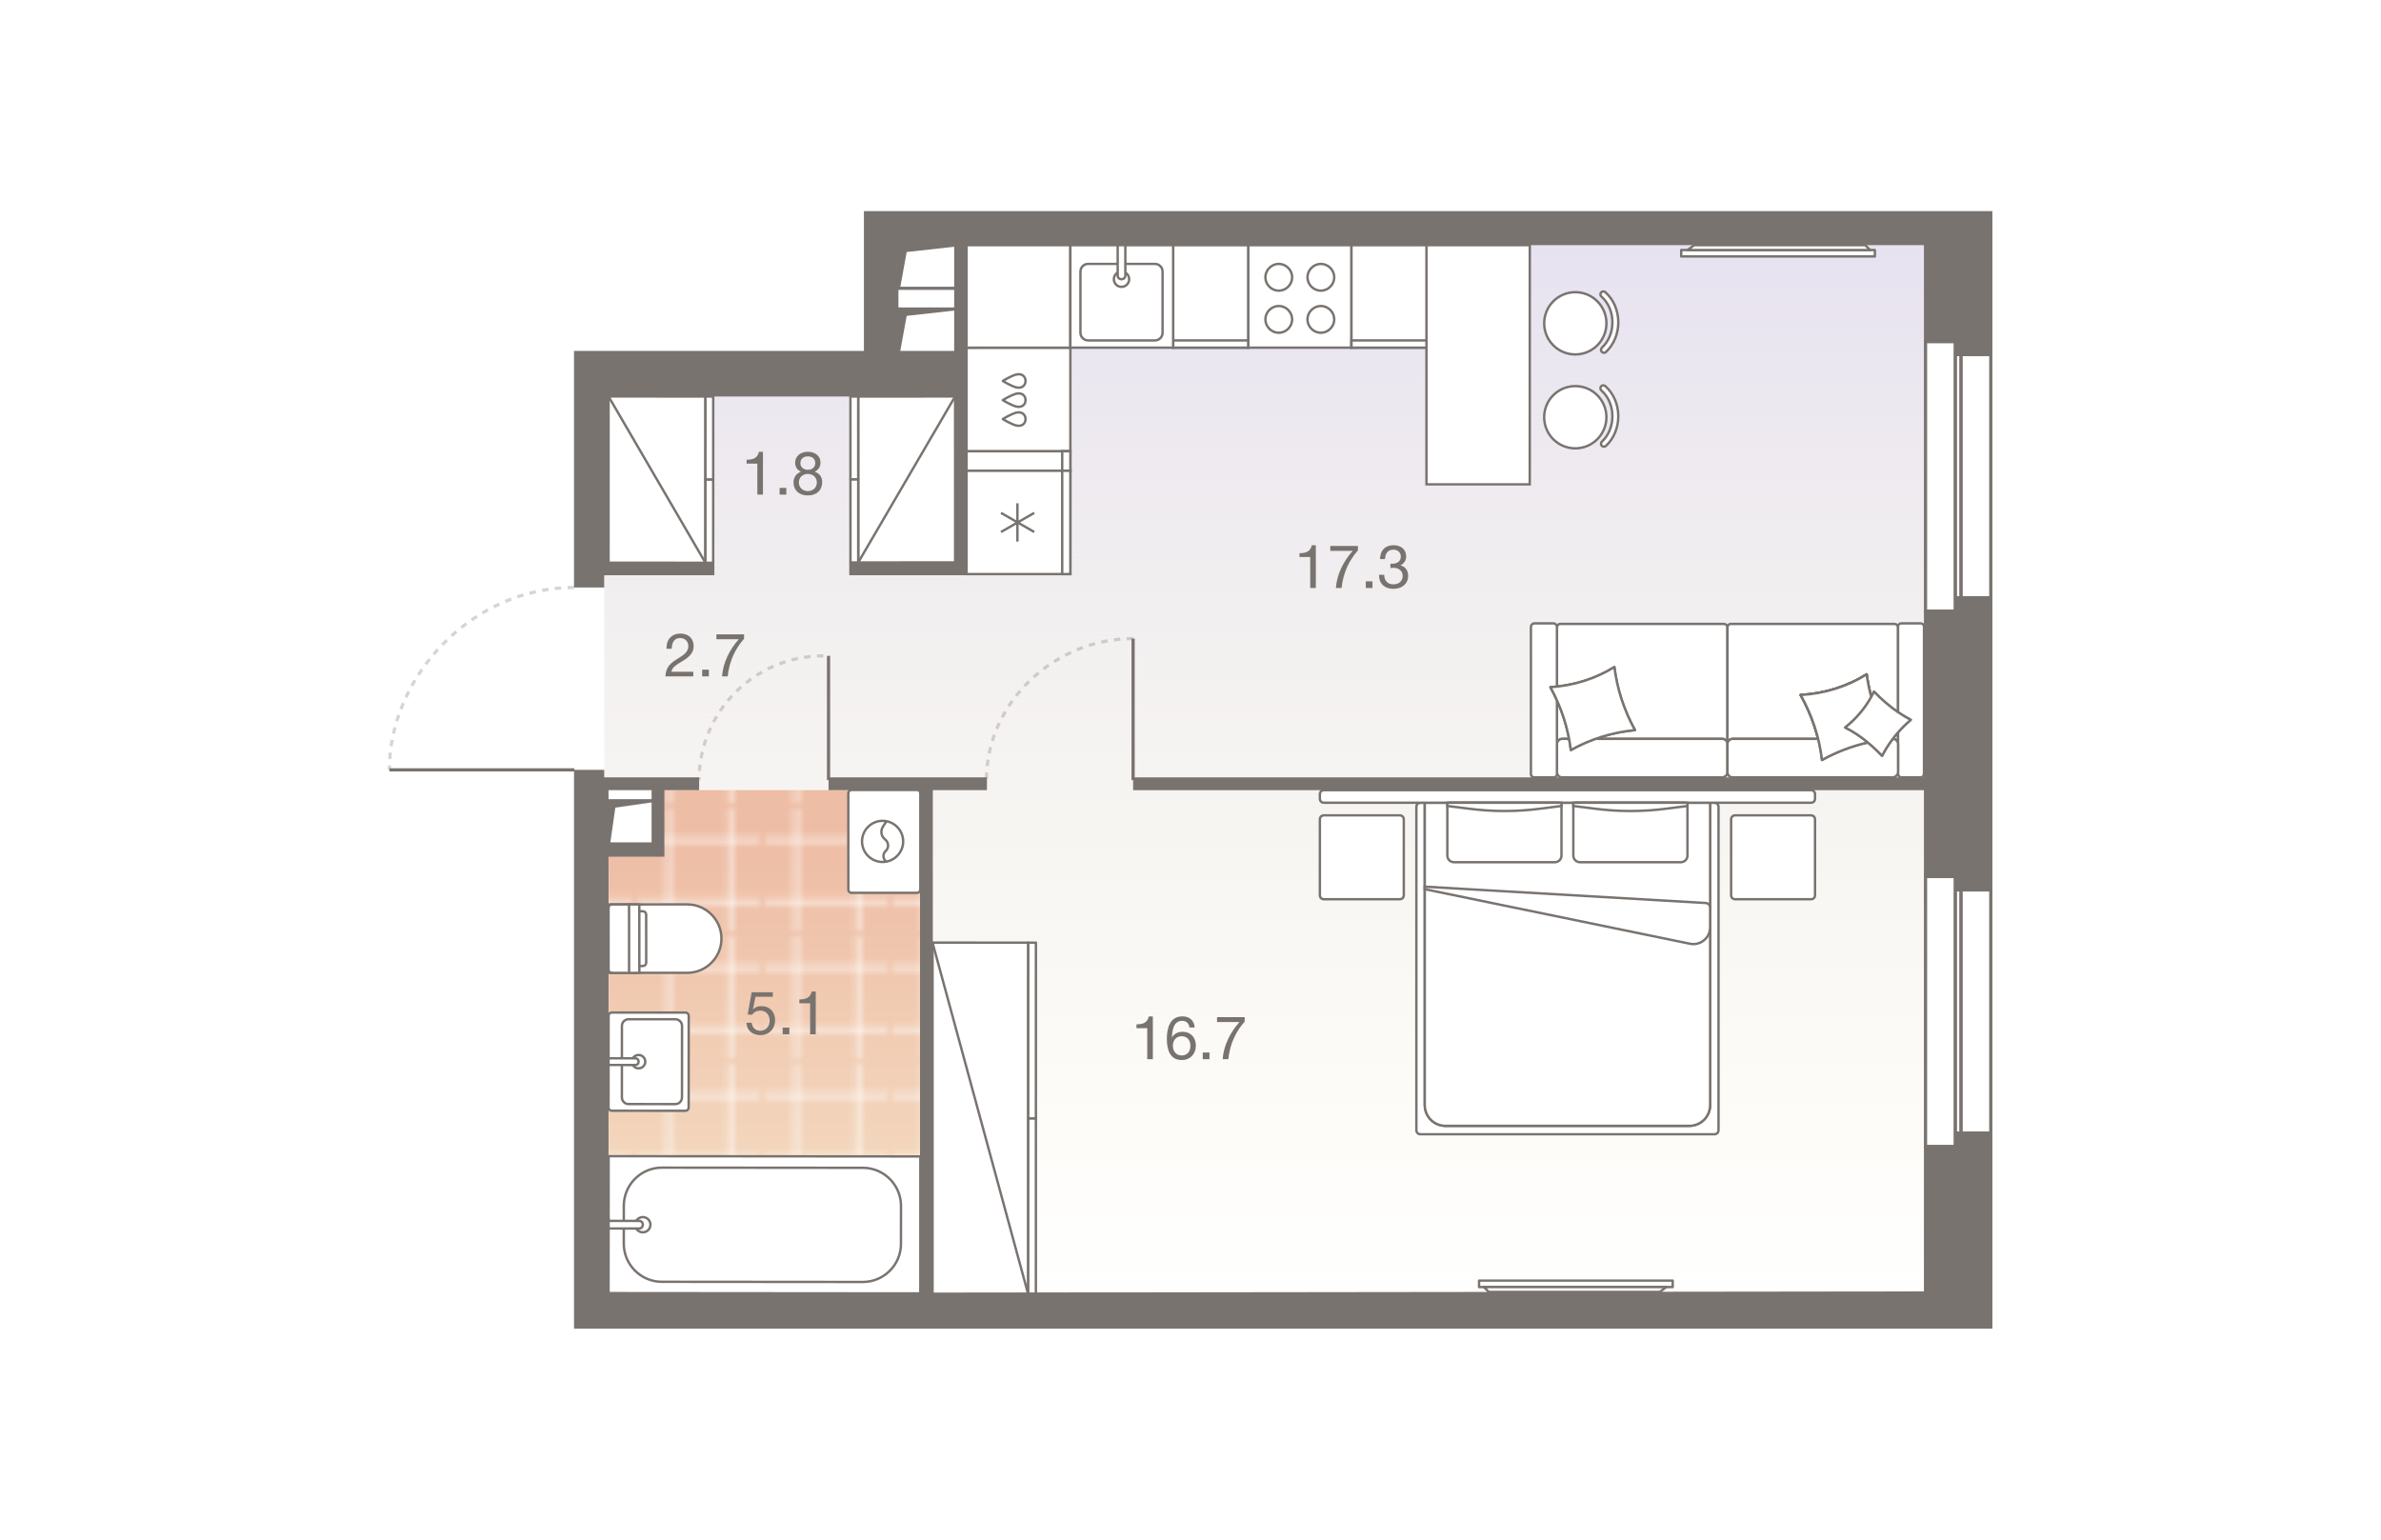 <?xml version="1.0" encoding="UTF-8"?>
<!-- DO NOT EDIT THIS, THIS FILE IS GENERATED FROM "1_19_9.original.svg" using transform-svgs.js script --><svg id="plan" xmlns="http://www.w3.org/2000/svg" xmlns:xlink="http://www.w3.org/1999/xlink" viewBox="0 0 500.5 480" width="883" height="571"><defs><linearGradient id="New_Gradient_Swatch_1" x1="282.607" y1="68.818" x2="282.607" y2="411.108" gradientUnits="userSpaceOnUse"><stop offset="0" stop-color="#e6e1f1"/><stop offset="1" stop-color="#f3efd7" stop-opacity="0"/></linearGradient><linearGradient id="linear-gradient" x1="117.289" y1="262.543" x2="117.289" y2="402.949" gradientUnits="userSpaceOnUse"><stop offset="0" stop-color="#eebda5"/><stop offset="1" stop-color="#f5e1c7"/></linearGradient><pattern id="New_Pattern" x="0" y="0" width="20.195" height="20.195" patternTransform="translate(5894.054 8697.647) scale(1.897)" patternUnits="userSpaceOnUse" viewBox="0 0 20.195 20.195"><g><rect width="20.195" height="20.195" fill="none"/><g><line x1="20.195" y1="5.049" x2="0" y2="5.049" fill="none" stroke="#fff" stroke-width=".5"/><line x1="0" y1="15.147" x2="20.195" y2="15.147" fill="none" stroke="#fff" stroke-width=".5"/><line x1="5.049" y1="0" x2="5.049" y2="20.195" fill="none" stroke="#fff" stroke-width=".5"/><line x1="15.147" y1="20.195" x2="15.147" y2="0" fill="none" stroke="#fff" stroke-width=".5"/></g></g></pattern></defs><g id="Floor"><polygon points="179.211 68.818 179.211 113.549 67.477 113.429 67.477 246.121 85.424 246.242 85.424 266.231 67.477 266.11 67.477 411.108 497.738 411.108 497.738 366.617 497.738 113.549 497.738 68.818 179.211 68.818" fill="url(#New_Gradient_Swatch_1)"/><g id="Wet_Floor"><polygon points="166.839 246.343 85.376 246.343 85.376 265.547 67.739 265.547 67.898 402.949 166.839 402.949 166.839 246.343" fill="url(#linear-gradient)"/><polygon points="166.839 246.343 85.376 246.343 85.376 265.547 67.739 265.547 67.898 402.949 166.839 402.949 166.839 246.343" fill="url(#New_Pattern)"/></g></g><g id="Furniture"><g id="bath"><g id="Bathroom"><g id="WC"><path id="Vector_23" d="m75.232,303.294l-.012-21.334-6.4.004.012,21.334,6.4-.004Z" fill="#fff" stroke="#79736f" stroke-width=".75"/><path id="Vector_24" d="m69.899,303.297l23.467-.013c5.867-.003,10.664-4.806,10.661-10.673-.003-5.867-4.806-10.664-10.673-10.661l-23.467.013c-.64 0-1.066.427-1.066,1.067l.011,19.2c0.0.64.427,1.066,1.067,1.066Z" fill="#fff" stroke="#79736f" stroke-width=".75"/><path id="Vector_25" d="m78.432,303.293l-.012-21.334-3.2.002.012,21.334,3.2-.002Z" fill="#fff" stroke="#79736f" stroke-width=".75"/><path id="Vector_26" d="m80.564,300.091l-.008-14.933c-0-.64-.427-1.066-1.067-1.066l-1.067.001.009,17.067,1.067-.001c.64-0,1.066-.427,1.066-1.067Z" fill="#fff" stroke="#79736f" stroke-width=".75"/></g><g id="Sink"><path id="Vector_27" d="m92.76,346.295l-22.899-.013c-.625-0-1.041-.417-1.04-1.041l.008-13.963.008-14.572c0-.625.417-1.041,1.041-1.04l22.899.013c.625 0,1.041.417,1.04,1.041l-.016,28.535c-0.0.625-.417,1.041-1.041,1.04Z" fill="#fff" stroke="#79736f" stroke-width=".75"/><path id="Vector_28" d="m72.986,342.121l.012-22.29c.001-1.145.938-2.081,2.083-2.081l14.572.008c1.145.001,2.081.938,2.081,2.083l-.012,22.29c-.001,1.145-.938,2.081-2.083,2.081l-14.572-.008c-1.145-.001-2.081-.938-2.081-2.083Z" fill="#fff" stroke="#79736f" stroke-width=".75"/><circle id="Ellipse_108" cx="78.196" cy="330.979" r="2.082" fill="#fff" stroke="#79736f" stroke-width=".75"/><path id="Vector_29" d="m68.828,332.015l.001-2.082,8.327.004c.625 0,1.041.417,1.04,1.041s-.417,1.041-1.041,1.04l-8.327-.004Z" fill="#fff" stroke="#79736f" stroke-width=".75"/></g><g id="Wash"><path id="Vector_59" d="m143.57,247.346l.003,29.936c0,.641.428,1.069,1.069,1.069l20.314-.002c.641,0,1.069-.428,1.069-1.069l-.003-29.936c0-.641-.428-1.069-1.069-1.069l-20.314.002c-.641,0-1.069.428-1.069,1.069Z" fill="#fff" stroke="#79736f" stroke-width=".75"/><g id="Vector_60"><path d="m155.545,255.898l-1.176,1.818c-.748,1.176-.641,2.78.428,3.742l.535.534c.855.855.856,2.352 0,3.208l-.214.214c-.962.962-.748,2.673.535,3.314m-1.391-12.83c3.528-0,6.415,2.886,6.416,6.414 0,3.528-2.886,6.415-6.414,6.416-3.528 0-6.415-2.886-6.416-6.414s2.886-6.415,6.414-6.416Z" fill="#fff"/><path d="m155.545,255.898l-1.176,1.818c-.748,1.176-.641,2.78.428,3.742l.535.534c.855.855.856,2.352 0,3.208l-.214.214c-.962.962-.748,2.673.535,3.314m-1.391-12.83c3.528-0,6.415,2.886,6.416,6.414 0,3.528-2.886,6.415-6.414,6.416-3.528 0-6.415-2.886-6.416-6.414s2.886-6.415,6.414-6.416Z" fill="none" stroke="#79736f" stroke-width=".75"/></g></g><g id="Bath"><path id="Vector_53" d="m68.857,360.445l-.037,42.704,97.203.083v-42.704l-97.166-.083Z" fill="#fff" stroke="#79736f" stroke-width=".75"/><path id="Vector_54" d="m73.589,375.87l-.01,11.862c-.006,6.524,5.328,11.867,11.852,11.873l62.684.054c6.524.006,11.867-5.328,11.873-11.852l.01-11.862c.006-6.524-5.328-11.867-11.852-11.873l-62.684-.054c-6.524-.006-11.867,5.328-11.873,11.852Z" fill="#fff" stroke="#79736f" stroke-width=".75"/><circle id="Ellipse_109" cx="79.515" cy="381.807" r="2.373" fill="#fff" stroke="#79736f" stroke-width=".75"/><path id="Vector_55" d="m68.84,380.611l-.002,2.373,9.49.008c.712.001,1.187-.473,1.187-1.185s-.473-1.187-1.185-1.187l-9.49-.008Z" fill="#fff" stroke="#79736f" stroke-width=".75"/></g></g></g><g id="kitchens"><g id="Kitchen"><g id="Dishwasher"><rect x="180.435" y="108.385" width="32.362" height="32.352" transform="translate(393.243 249.103) rotate(179.995)" fill="#fff" stroke="#79736f" stroke-linecap="round" stroke-miterlimit="10" stroke-width=".75"/><path d="m191.75,118.753c.923-.573,1.885-1.082,2.879-1.522.585-.259,1.194-.497,1.831-.548.023-.002.047-.004.07-.005.494-.028,1.012.072,1.432.343.549.353.84,1.016.862,1.666h.013c.001.026-.006.052-.006.078s.007.052.006.078h-.013c-.022.65-.313,1.313-.862,1.666-.42.271-.938.371-1.432.343-.023-.001-.047-.003-.07-.005-.637-.05-1.245-.288-1.831-.547-.993-.44-1.956-.949-2.879-1.522.008-.005.016-.008.024-.013-.008-.004-.017-.008-.024-.013Z" fill="none" stroke="#79736f" stroke-linecap="round" stroke-linejoin="round" stroke-width=".75"/><path d="m191.75,124.728c.923-.573,1.885-1.082,2.879-1.522.585-.259,1.194-.497,1.831-.548.023-.002.047-.004.07-.005.494-.028,1.012.072,1.432.343.549.353.84,1.016.862,1.666h.013c.001.026-.006.052-.006.078s.007.052.006.078h-.013c-.022.65-.313,1.313-.862,1.666-.42.271-.938.371-1.432.343-.023-.001-.047-.003-.07-.005-.637-.05-1.245-.288-1.831-.547-.993-.44-1.956-.949-2.879-1.522.008-.005.016-.008.024-.013-.008-.004-.017-.008-.024-.013Z" fill="none" stroke="#79736f" stroke-linecap="round" stroke-linejoin="round" stroke-width=".75"/><path d="m191.751,130.634c.923-.573,1.885-1.082,2.879-1.522.585-.259,1.194-.497,1.831-.548.023-.002.047-.004.07-.005.494-.028,1.012.072,1.432.343.549.353.84,1.016.862,1.666h.013c.001.026-.006.052-.006.078s.007.052.006.078h-.013c-.022.65-.313,1.313-.862,1.666-.42.271-.938.371-1.432.343-.023-.001-.047-.003-.07-.005-.637-.05-1.245-.288-1.831-.547-.993-.44-1.956-.949-2.879-1.522.008-.005.016-.008.024-.013-.008-.004-.017-.008-.024-.013Z" fill="none" stroke="#79736f" stroke-linecap="round" stroke-linejoin="round" stroke-width=".75"/></g><rect x="180.435" y="76.434" width="32.362" height="31.95" transform="translate(393.231 184.819) rotate(180)" fill="#fff" stroke="#79736f" stroke-linecap="round" stroke-miterlimit="10" stroke-width=".75"/><g id="bar_counter"><g><circle cx="370.214" cy="100.793" r="9.704" fill="#fff" stroke="#79736f" stroke-linecap="round" stroke-miterlimit="10" stroke-width=".75"/><path d="m379.139,109.982c.224,0,.449-.082.624-.247,2.45-2.284,3.854-5.65,3.855-9.233.001-3.698-1.478-7.133-4.055-9.423-.379-.336-.957-.302-1.293.077s-.301.957.077,1.293c2.187,1.941,3.441,4.877,3.44,8.053-.001,3.077-1.193,5.955-3.272,7.896-.37.345-.39.925-.045,1.293.181.193.424.292.669.292Z" fill="#fff" stroke="#79736f" stroke-linecap="round" stroke-miterlimit="10" stroke-width=".75"/></g><g><circle cx="370.208" cy="130.074" r="9.704" fill="#fff" stroke="#79736f" stroke-linecap="round" stroke-miterlimit="10" stroke-width=".75"/><path d="m379.134,139.263c.224,0,.449-.082.624-.247,2.45-2.284,3.854-5.65,3.855-9.233.001-3.698-1.478-7.133-4.055-9.423-.379-.336-.957-.302-1.293.077-.336.379-.301.957.077,1.293,2.187,1.941,3.441,4.877,3.44,8.053-.001,3.077-1.193,5.955-3.272,7.896-.37.345-.39.925-.045,1.293.181.193.424.292.669.292Z" fill="#fff" stroke="#79736f" stroke-linecap="round" stroke-miterlimit="10" stroke-width=".75"/></g><polygon points="356.014 150.998 323.817 150.998 323.817 76.434 356.029 76.434 356.014 150.998" fill="#fff" stroke="#79736f" stroke-linecap="round" stroke-miterlimit="10" stroke-width=".75"/></g><g id="Oven"><path id="Vector_69" d="m300.433,108.385v-31.95h-32.206v31.95h32.206Z" fill="#fff" stroke="#79736f" stroke-width=".75"/><path id="Vector_70" d="m273.594,86.448c0,2.266,1.909,4.175,4.175,4.175s4.175-1.909,4.175-4.175-1.909-4.175-4.175-4.175-4.175,1.909-4.175,4.175Z" fill="#fff" stroke="#79736f" stroke-width=".75"/><path id="Vector_71" d="m286.715,86.448c0,2.266,1.909,4.175,4.175,4.175s4.175-1.909,4.175-4.175-1.909-4.175-4.175-4.175-4.175,1.909-4.175,4.175Z" fill="#fff" stroke="#79736f" stroke-width=".75"/><path id="Vector_72" d="m273.594,99.569c0,2.266,1.909,4.175,4.175,4.175s4.175-1.909,4.175-4.175-1.909-4.175-4.175-4.175-4.175,1.909-4.175,4.175Z" fill="#fff" stroke="#79736f" stroke-width=".75"/><path id="Vector_73" d="m286.715,99.569c0,2.266,1.909,4.175,4.175,4.175s4.175-1.909,4.175-4.175-1.909-4.175-4.175-4.175-4.175,1.909-4.175,4.175Z" fill="#fff" stroke="#79736f" stroke-width=".75"/></g><g><path id="Vector_68" d="m268.227,108.385v-31.95h-23.382v31.95h23.382Z" fill="#fff" stroke="#79736f" stroke-width=".75"/><rect id="Rectangle_523" x="244.845" y="106.129" width="23.382" height="2.255" fill="#fff" stroke="#79736f" stroke-width=".75"/></g><g><path id="Vector_68-2" d="m212.797,140.674l-32.362.003v6.092h32.362v-6.095Z" fill="#fff" stroke="#79736f" stroke-width=".75"/><rect id="Rectangle_523-2" x="210.254" y="140.674" width="2.543" height="6.095" fill="#fff" stroke="#79736f" stroke-width=".75"/></g><g><path id="Vector_68-3" d="m323.817,108.385v-31.95h-23.384v31.95h23.384Z" fill="#fff" stroke="#79736f" stroke-width=".75"/><rect id="Rectangle_523-3" x="300.433" y="106.129" width="23.384" height="2.255" fill="#fff" stroke="#79736f" stroke-width=".75"/></g><g id="Sink-2"><path id="Vector_76" d="m244.845,108.385v-31.95h-32.048v31.95h32.048Z" fill="#fff" stroke="#79736f" stroke-width=".75"/><path id="Vector_77" d="m239.158,82.273h-20.831c-1.312,0-2.386,1.073-2.386,2.386v19.085c0,1.312,1.073,2.386,2.386,2.386h20.831c1.312,0,2.386-1.073,2.386-2.386v-19.085c0-1.312-1.073-2.386-2.386-2.386Z" fill="#fff" stroke="#79736f" stroke-width=".75"/><circle id="Ellipse_108_3" cx="228.742" cy="87.045" r="2.386" fill="#fff" stroke="#79736f" stroke-width=".75"/><path id="Vector_78" d="m229.935,76.434h-2.386v9.417c0,.716.477,1.193,1.193,1.193s1.193-.477,1.193-1.193v-9.417Z" fill="#fff" stroke="#79736f" stroke-width=".75"/></g><g id="Fridge"><path id="Vector_68-4" d="m212.797,146.769h-32.362v32.206h32.362v-32.206Z" fill="#fff" stroke="#79736f" stroke-width=".75"/><rect id="Rectangle_523-4" x="210.253" y="146.769" width="2.544" height="32.206" fill="#fff" stroke="#79736f" stroke-width=".75"/><path id="Vector_75" d="m191.169,165.855l10.377-5.965m-10.377.001l10.378,5.963m-5.248,2.982l-.001-11.928" fill="none" stroke="#79736f" stroke-width=".75"/></g></g></g><g id="sofa"><g id="Wardrobe"><path id="Vector_45" d="m199.662,403.541l.014-109.665-29.847-.011v109.665l29.832.011Z" fill="#fff" stroke="#79736f" stroke-linejoin="round" stroke-width=".75"/><path id="Vector_46" d="m202.056,348.71l.007-54.832-2.387-.001-.007,54.832,2.387.001Z" fill="#fff" stroke="#79736f" stroke-linejoin="round" stroke-width=".75"/><path id="Vector_47" d="m202.049,403.542l.007-54.832-2.387-.001-.007,54.832,2.387.001Z" fill="#fff" stroke="#79736f" stroke-linejoin="round" stroke-width=".75"/><path id="Vector_48" d="m169.829,293.866l29.832,109.675" fill="none" stroke="#79736f" stroke-linejoin="round" stroke-width=".75"/></g><g id="Wardrobe-2"><path id="Vector_45-2" d="m99.029,175.448l.011-51.835-30.207-.014-.011,51.835,30.207.014Z" fill="#fff" stroke="#79736f" stroke-linejoin="round" stroke-width=".75"/><path id="Vector_46-2" d="m101.451,149.532l.006-25.917-2.417-.001-.006,25.917,2.417.001Z" fill="#fff" stroke="#79736f" stroke-linejoin="round" stroke-width=".75"/><path id="Vector_47-2" d="m101.445,175.45l.006-25.917-2.417-.001-.006,25.917,2.417.001Z" fill="#fff" stroke="#79736f" stroke-linejoin="round" stroke-width=".75"/><path id="Vector_48-2" d="m68.833,123.6l30.196,51.848" fill="none" stroke="#79736f" stroke-linejoin="round" stroke-width=".75"/></g><g id="Wardrobe-3"><path id="Vector_45-3" d="m146.663,175.35l-.011-51.736,30.215-.014.011,51.736-30.215.014Z" fill="#fff" stroke="#79736f" stroke-linejoin="round" stroke-width=".75"/><path id="Vector_46-3" d="m144.24,149.483l-.006-25.868,2.417-.001.006,25.868-2.417.001Z" fill="#fff" stroke="#79736f" stroke-linejoin="round" stroke-width=".75"/><path id="Vector_47-3" d="m144.246,175.351l-.006-25.868,2.417-.001.006,25.868-2.417.001Z" fill="#fff" stroke="#79736f" stroke-linejoin="round" stroke-width=".75"/><path id="Vector_48-3" d="m176.867,123.6l-30.204,51.75" fill="none" stroke="#79736f" stroke-linejoin="round" stroke-width=".75"/></g><g id="TV"><path id="Vector_30" d="m340.21,399.236v2.012h60.37v-2.012h-60.37Z" fill="#fff" stroke="#79736f" stroke-linejoin="round" stroke-width=".75"/><path id="Vector_31" d="m343.229,402.758l-1.509-1.509h56.849l-2.012,1.509h-53.327Z" fill="#fff" stroke="#79736f" stroke-linejoin="round" stroke-width=".75"/></g><g id="TV-2"><path id="Vector_30-2" d="m463.603,79.956v-2.012s-60.37,0-60.37,0v2.012s60.37,0,60.37,0Z" fill="#fff" stroke="#79736f" stroke-linejoin="round" stroke-width=".75"/><path id="Vector_31-2" d="m460.585,76.434l1.509,1.509h-56.849s2.012-1.509,2.012-1.509h53.327Z" fill="#fff" stroke="#79736f" stroke-linejoin="round" stroke-width=".75"/></g><g id="Bed"><g id="Vector_64"><path d="m320.668,251.568v100.734c0,.785.523,1.308,1.308,1.308h91.576c.785,0,1.308-.523,1.308-1.308v-100.734c0-.785-.523-1.308-1.308-1.308h-91.576c-.785,0-1.308.523-1.308,1.308Z" fill="#fff" stroke="#79736f" stroke-width=".75"/></g><g id="Vector_65"><path d="m323.285,250.26v94.192c0,3.663,2.878,6.541,6.541,6.541h75.877c3.663,0,6.541-2.878,6.541-6.541v-94.192s-88.96,0-88.96,0Z" fill="#fff" stroke="#79736f" stroke-width=".75"/><path d="m323.285,250.26v94.192c0,3.663,2.878,6.541,6.541,6.541h75.877c3.663,0,6.541-2.878,6.541-6.541v-94.192s-88.96,0-88.96,0Z" fill="#fff" stroke="#79736f" stroke-width=".75"/></g><g id="Rectangle_300"><path d="m418.786,279.041v-23.548c0-.785.523-1.308,1.308-1.308h23.548c.785,0,1.308.523,1.308,1.308v23.548c0,.785-.523,1.308-1.308,1.308h-23.548c-.785,0-1.308-.523-1.308-1.308Z" fill="#fff" stroke="#79736f" stroke-width=".75"/></g><g id="Rectangle_301"><path d="m290.579,279.041v-23.548c0-.785.523-1.308,1.308-1.308h23.548c.785,0,1.308.523,1.308,1.308v23.548c0,.785-.523,1.308-1.308,1.308h-23.548c-.785,0-1.308-.523-1.308-1.308Z" fill="#fff" stroke="#79736f" stroke-width=".75"/></g><path id="Vector_317" d="m411.067,281.527l-87.782-5.102v.785s82.68,17.007,82.68,17.007c3.271.654,6.279-1.831,6.279-5.102v-6.018c0-.916-.523-1.439-1.177-1.57Z" fill="#fff" stroke="#79736f" stroke-width=".75"/><path id="Rectangle_302" d="m290.579,248.952v-1.308c0-.785.523-1.308,1.308-1.308h151.755c.785,0,1.308.523,1.308,1.308v1.308c0,.785-.523,1.308-1.308,1.308h-151.755c-.785,0-1.308-.523-1.308-1.308Z" fill="#fff" stroke="#79736f" stroke-width=".75"/><g><g id="Rectangle_307"><path d="m369.596,266.707v-15.699c0-.393.393-.748.785-.748h34.014c.393,0,.785.356.785.748v15.699c0,1.177-.916,2.093-2.093,2.093h-31.398c-1.177,0-2.093-.916-2.093-2.093Z" fill="#fff" stroke="#79736f" stroke-width=".75"/></g><path id="Rectangle_308" d="m405.18,251.27l-6.149.785c-7.718,1.047-15.437,1.047-23.156,0l-6.279-.785v-1.01s35.584,0,35.584,0v1.01Z" fill="#fff" stroke="#79736f" stroke-width=".75"/></g><g><g id="Rectangle_307-2"><path d="m330.321,266.707v-15.699c0-.393.393-.748.785-.748h34.014c.393,0,.785.356.785.748v15.699c0,1.177-.916,2.093-2.093,2.093h-31.398c-1.177,0-2.093-.916-2.093-2.093Z" fill="#fff" stroke="#79736f" stroke-width=".75"/></g><path id="Rectangle_308-2" d="m365.905,251.27l-6.149.785c-7.718,1.047-15.437,1.047-23.156,0l-6.279-.785v-1.01s35.584,0,35.584,0v1.01Z" fill="#fff" stroke="#79736f" stroke-width=".75"/></g></g><g id="sofa-2"><g><path d="m366.164,230.344h2.116c-.777-4.097-2.057-8.121-3.788-11.986v13.648c-.001-.9.75-1.661,1.672-1.662Z" fill="#fff" stroke="#79736f" stroke-linecap="round" stroke-linejoin="round" stroke-width=".75"/><path d="m365.47,194.523c-.605.001-.978.535-.978,1.127v18.393c6.467-.715,12.609-2.783,17.903-6.085.814,6.773,3.025,13.55,6.418,19.654-4.238.407-8.398,1.327-12.342,2.732h39.516c.921-.001,1.664.704,1.665,1.604v-36.356c-.001-.591-.487-1.07-1.092-1.069h-51.09Z" fill="#fff" stroke="#79736f" stroke-linecap="round" stroke-linejoin="round" stroke-width=".75"/></g><g><path d="m469.184,230.344c.908.015,1.646.714,1.647,1.604v-3.643c-.576.656-1.125,1.35-1.647,2.038Z" fill="#fff" stroke="#79736f" stroke-linecap="round" stroke-linejoin="round" stroke-width=".75"/><path d="m418.637,194.523c-.605.001-.986.535-.985,1.127v36.298c-.001-.9.757-1.603,1.679-1.604h26.596c-1.188-4.773-3.052-9.41-5.461-13.685,7.34-.383,14.481-2.57,20.567-6.432.266,2.067.857,4.992,1.438,7.061l.844-1.665c2.476,2.55,4.965,4.672,7.517,6.415v-26.446c-.001-.591-.499-1.07-1.104-1.069h-51.09Z" fill="#fff" stroke="#79736f" stroke-linecap="round" stroke-linejoin="round" stroke-width=".75"/></g><path d="m478.918,195.311v45.925c.001.572-.448,1.11-1.033,1.11h-5.987c-.585.001-1.066-.53-1.067-1.102v-12.939c1.205-1.372,2.523-2.672,3.954-3.894-1.34-.696-2.655-1.494-3.954-2.381v-26.711c-.001-.571.43-.977,1.015-.977h5.987c.585-.001,1.084.397,1.085.969Z" fill="#fff" stroke="#79736f" stroke-linecap="round" stroke-linejoin="round" stroke-width=".75"/><path d="m461.406,231.462c-2.363-1.962-4.679-3.485-7.056-4.652,3.375-2.676,6.182-5.984,8.121-9.522-.581-2.069-1.172-4.994-1.438-7.061-6.086,3.862-13.227,6.049-20.567,6.432,3.5,6.211,5.85,13.19,6.647,20.232v.044c4.372-2.456,9.337-4.364,14.292-5.455l.001-.018Z" fill="#fff" stroke="#79736f" stroke-linecap="round" stroke-linejoin="round" stroke-width=".75"/><path d="m461.406,231.462c-2.363-1.962-4.679-3.485-7.056-4.652,3.375-2.676,6.182-5.984,8.121-9.522-.581-2.069-1.172-4.994-1.438-7.061-6.086,3.862-13.227,6.049-20.567,6.432,3.5,6.211,5.85,13.19,6.647,20.232v.044c4.372-2.456,9.337-4.364,14.292-5.455l.001-.018Z" fill="#fff" stroke="#79736f" stroke-linecap="round" stroke-linejoin="round" stroke-width=".75"/><path d="m417.652,240.728v-8.78c-.001-.9-.744-1.605-1.665-1.604h-39.516c-2.709.956-5.182,2.097-7.639,3.486-.138-1.155-.333-2.334-.552-3.486h-2.116c-.921.001-1.673.762-1.672,1.662v8.723c.001.9.712,1.62,1.633,1.619h49.823c.921-.001,1.704-.718,1.703-1.619Z" fill="#fff" stroke="#79736f" stroke-linecap="round" stroke-linejoin="round" stroke-width=".75"/><path d="m465.86,235.613c-2.014-2.076-3.953-3.82-5.874-5.283h-.007c.475.361.95.735,1.428,1.132l-.001.018c-4.955,1.091-9.92,2.999-14.292,5.455v-.044c-.248-2.195-.648-4.386-1.186-6.547h-26.596c-.921.001-1.68.704-1.679,1.604v8.78c.001.9.719,1.62,1.641,1.619h49.823c.921-.001,1.717-.776,1.716-1.676v-8.723c-.001-.89-.74-1.589-1.647-1.604-1.268,1.671-2.379,3.415-3.324,5.269Z" fill="#fff" stroke="#79736f" stroke-linecap="round" stroke-linejoin="round" stroke-width=".75"/><path d="m461.406,231.462c-2.363-1.962-4.679-3.485-7.056-4.652,3.375-2.676,6.182-5.984,8.121-9.522-.581-2.069-1.172-4.994-1.438-7.061-6.086,3.862-13.227,6.049-20.567,6.432,3.5,6.211,5.85,13.19,6.647,20.232v.044c4.372-2.456,9.337-4.364,14.292-5.455l.001-.018Z" fill="#fff" stroke="#79736f" stroke-linecap="round" stroke-linejoin="round" stroke-width=".75"/><path d="m357.412,194.343c-.585.001-1.034.529-1.033,1.101v45.925c.001.572.5.979,1.085.978h5.987c.585-.001,1.042-.415,1.041-.987v-23.003c-.621-1.384-1.305-2.793-2.04-4.121.679-.044,1.367-.108,2.04-.182v-18.619c-.001-.571-.508-1.093-1.093-1.092h-5.987Z" fill="#fff" stroke="#79736f" stroke-linecap="round" stroke-linejoin="round" stroke-width=".75"/><path d="m382.395,207.957c.814,6.773,3.025,13.55,6.418,19.655-7.097.681-13.985,2.825-19.983,6.218-.806-6.75-3.007-13.502-6.378-19.593,7.218-.47,14.093-2.63,19.943-6.28Z" fill="#fff" stroke="#79736f" stroke-linecap="round" stroke-linejoin="round" stroke-width=".75"/><path d="m463.314,215.623l-.844,1.665c-1.938,3.538-4.745,6.846-8.121,9.522,2.377,1.167,4.693,2.691,7.056,4.652-.478-.396-.953-.77-1.428-1.132h.007c1.921,1.462,3.859,3.207,5.873,5.283.946-1.854,2.056-3.598,3.324-5.269.522-.688,1.072-1.383,1.647-2.038v.001c1.205-1.372,2.523-2.672,3.954-3.894-1.34-.696-2.655-1.494-3.954-2.381v.007c-2.552-1.743-5.041-3.865-7.517-6.415Z" fill="#fff" stroke="#79736f" stroke-linecap="round" stroke-linejoin="round" stroke-width=".75"/></g></g></g><g id="Windows"><g id="Window"><rect x="488.641" y="110.542" width="1.849" height="75.799" fill="#fff" stroke="#79736f"/><rect x="479.394" y="106.518" width="9.247" height="83.995" fill="#fff" stroke="#79736f"/><rect x="490.491" y="110.542" width="9.247" height="75.799" fill="#fff" stroke="#79736f"/></g><g id="Window-2"><rect x="488.641" y="277.435" width="1.849" height="75.799" fill="#fff" stroke="#79736f"/><rect x="479.394" y="273.262" width="9.247" height="84.145" fill="#fff" stroke="#79736f"/><rect x="490.491" y="277.435" width="9.247" height="75.799" fill="#fff" stroke="#79736f"/></g></g><g id="Doors"><line x1="51.604" y1="178.104" x2="51.607" y2="178.104" fill="none" isolation="isolate" opacity=".3" stroke="#79736f" stroke-dasharray="0 0 2 2"/><g id="LINE"><line x1="58.176" y1="240.009" x2=".499" y2="240.009" fill="none" stroke="#79736f" stroke-miterlimit="10"/></g><path d="m58.061,183.147c-31.79,0-57.561,27.675-57.561,56.862" fill="none" isolation="isolate" opacity=".3" stroke="#79736f" stroke-dasharray="0 0 2 2"/><g id="LINE-2"><line x1="137.41" y1="243.196" x2="137.41" y2="204.464" fill="none" stroke="#79736f" stroke-miterlimit="10"/></g><path d="m135.796,204.464c-21.392,0-38.733,17.341-38.733,38.733" fill="none" isolation="isolate" opacity=".3" stroke="#79736f" stroke-dasharray="0 0 2 2"/><g id="LINE-3"><line x1="232.359" y1="243.197" x2="232.359" y2="199.084" fill="none" stroke="#79736f" stroke-miterlimit="10"/></g><line x1="232.357" y1="199.084" x2="232.36" y2="199.084" fill="none" isolation="isolate" opacity=".3" stroke="#79736f" stroke-dasharray="0 0 2 2"/><path d="m232.359,199.084c-24.363,0-45.726,19.75-45.726,44.112" fill="none" isolation="isolate" opacity=".3" stroke="#79736f" stroke-dasharray="0 0 2 2"/></g><g id="Walls"><g id="monolith"><g><polygon points="488.635 190.513 478.769 190.513 478.894 190.513 478.894 242.347 232.359 242.347 232.359 246.343 478.894 246.343 478.894 273.262 488.635 273.262 488.635 277.435 500.237 277.435 500.237 186.34 488.635 186.34 488.635 190.513" fill="#79736f"/><path d="m500.459,65.818c.091.233.024-.179-.17,0-.007.006-.014.003-.021.001.112.086.167-.063.191-.001Z" fill="#79736f"/><path d="m500.268,65.819c-.001-0-.001-0-.002-.001h-.029c.011-.008.021-.003.031.001Z" fill="#79736f"/><path d="m148.438,109.409H58.061v73.738h9.415v-3.807h34.342v-3.996h-32.998v-51.737h108.059v51.737h-33.012v3.996h36.703v-102.91h298.324v30.087h9.741v4.024h11.603v-44.724H148.438v43.591Zm28.136,0h-16.8l2-10.937,14.801-1.641v12.578Zm-14.801-30.842l14.801-1.64v12.453h-16.778m-.599.999h17.377v5.457h-17.377v-5.457Z" fill="#79736f"/><path d="m488.635,357.407h-9.741v45.188l-308.973.374v-156.627h16.864v-.101h.001v-3.795h-.001v-.1h-49.375v3.996h28.515v156.627h-97.104v-135.893h17.417v-20.734h10.826v-.101h.001v-3.795h-.001v-.1h-29.586v-2.338h-9.415v174.219h442.176v-60.995h-11.603v4.174Zm-406.393-94.806h-12.845l1.546-10.826,11.298-1.614v12.44Zm-13.421-16.258h13.421v2.81h-13.421v-2.81Z" fill="#79736f"/></g></g></g><g id="Numbers"><g><path d="m120.037,310.748h-5.404l-.791,3.974c.734-.791,1.601-1.055,2.692-1.055,2.504,0,4.218,1.77,4.218,4.368,0,2.692-1.845,4.67-4.613,4.67-2.542,0-4.236-1.525-4.311-3.86h1.619c.132,1.487,1.224,2.505,2.711,2.505,1.657,0,2.9-1.356,2.9-3.144,0-1.846-1.187-3.144-2.919-3.144-1.092,0-1.958.433-2.561,1.299l-1.375-.094,1.243-6.93h6.59v1.412Z" fill="#79736f"/><path d="m125.193,322.441h-2.09v-2.09h2.09v2.09Z" fill="#79736f"/><path d="m133.42,322.441h-1.751v-9.659h-3.352v-1.205c1.977,0,3.389-.471,3.841-2.467h1.261v13.331Z" fill="#79736f"/></g><g><path d="m238.513,330.211h-1.751v-9.659h-3.352v-1.205c1.977,0,3.389-.471,3.841-2.467h1.261v13.331Z" fill="#79736f"/><path d="m249.919,320.325c-.169-1.242-.904-2.071-2.259-2.071-2.862,0-3.107,3.352-3.201,5.159.734-1.185,1.921-1.751,3.314-1.751,2.485,0,4.143,1.714,4.143,4.274,0,2.58-1.676,4.538-4.387,4.538-3.86,0-4.651-3.522-4.651-6.628,0-3.201.904-6.985,4.839-6.985,2.241,0,3.672,1.28,3.841,3.464h-1.638Zm-5.159,5.686c0,1.846,1.13,3.032,2.768,3.032,1.601,0,2.692-1.149,2.692-2.957,0-1.863-1.054-3.031-2.73-3.031-1.62,0-2.731,1.187-2.731,2.956Z" fill="#79736f"/><path d="m256.167,330.211h-2.09v-2.09h2.09v2.09Z" fill="#79736f"/><path d="m267.143,318.48c-2.58,2.938-4.557,6.665-5.103,11.73h-1.77c.301-4.256,2.41-8.454,5.235-11.58h-6.986v-1.525h8.623v1.375Z" fill="#79736f"/></g><g><path d="m289.327,183.321h-1.751v-9.659h-3.352v-1.205c1.977,0,3.389-.471,3.841-2.467h1.261v13.331Z" fill="#79736f"/><path d="m302.447,171.591c-2.58,2.938-4.557,6.665-5.103,11.73h-1.77c.301-4.256,2.41-8.454,5.235-11.58h-6.986v-1.525h8.624v1.375Z" fill="#79736f"/><path d="m306.981,183.321h-2.09v-2.09h2.09v2.09Z" fill="#79736f"/><path d="m313.57,169.971c2.354,0,3.917,1.393,3.917,3.483,0,1.261-.678,2.297-1.826,2.786,1.506.358,2.448,1.601,2.448,3.22.019,2.485-1.883,4.124-4.613,4.124-2.692,0-4.462-1.601-4.462-4.143v-.245h1.581c.075,1.902,1.13,2.976,2.9,2.976,1.694,0,2.881-1.055,2.881-2.599,0-1.562-1.148-2.561-2.956-2.561-.32,0-.471.019-.866.075v-1.355c.264.019.357.019.546.019,1.657,0,2.692-.848,2.692-2.203,0-1.318-.922-2.185-2.316-2.185-1.601,0-2.542,1.055-2.598,2.938h-1.563c.075-2.768,1.601-4.33,4.236-4.33Z" fill="#79736f"/></g><g><path d="m116.965,154.193h-1.751v-9.659h-3.352v-1.205c1.977,0,3.389-.471,3.841-2.467h1.261v13.331Z" fill="#79736f"/><path d="m124.248,154.193h-2.09v-2.09h2.09v2.09Z" fill="#79736f"/><path d="m126.996,144.252c0-2.016,1.638-3.408,3.973-3.408,2.297,0,3.936,1.374,3.936,3.332,0,1.318-.622,2.316-1.827,2.881,1.563.547,2.354,1.657,2.354,3.258,0,2.542-1.752,4.143-4.519,4.143-2.655,0-4.425-1.601-4.425-4.029,0-1.619.847-2.824,2.353-3.371-1.167-.489-1.845-1.506-1.845-2.805Zm1.167,6.138c0,1.582,1.167,2.712,2.787,2.712,1.657,0,2.806-1.111,2.806-2.693,0-1.581-1.149-2.654-2.843-2.654-1.601,0-2.749,1.11-2.749,2.636Zm.471-6.025c0,1.262.941,2.09,2.334,2.09s2.297-.828,2.297-2.09c0-1.28-.904-2.09-2.297-2.09s-2.334.828-2.334,2.09Z" fill="#79736f"/></g><g><path d="m95.246,210.864h-8.699c.169-3.069,1.657-4.161,3.973-5.611,1.431-.903,3.182-1.883,3.182-3.822,0-1.487-1.055-2.523-2.58-2.523-1.996,0-2.561,1.695-2.599,3.352h-1.619v-.357c0-2.636,1.713-4.387,4.293-4.387,2.523,0,4.161,1.524,4.161,3.879,0,2.598-2.033,3.841-3.992,5.027-1.224.734-2.617,1.487-2.975,2.993h6.854v1.45Z" fill="#79736f"/><path d="m100.1,210.864h-2.09v-2.09h2.09v2.09Z" fill="#79736f"/><path d="m111.076,199.134c-2.58,2.938-4.557,6.665-5.103,11.73h-1.77c.301-4.256,2.41-8.454,5.235-11.58h-6.986v-1.525h8.623v1.375Z" fill="#79736f"/></g></g></svg>